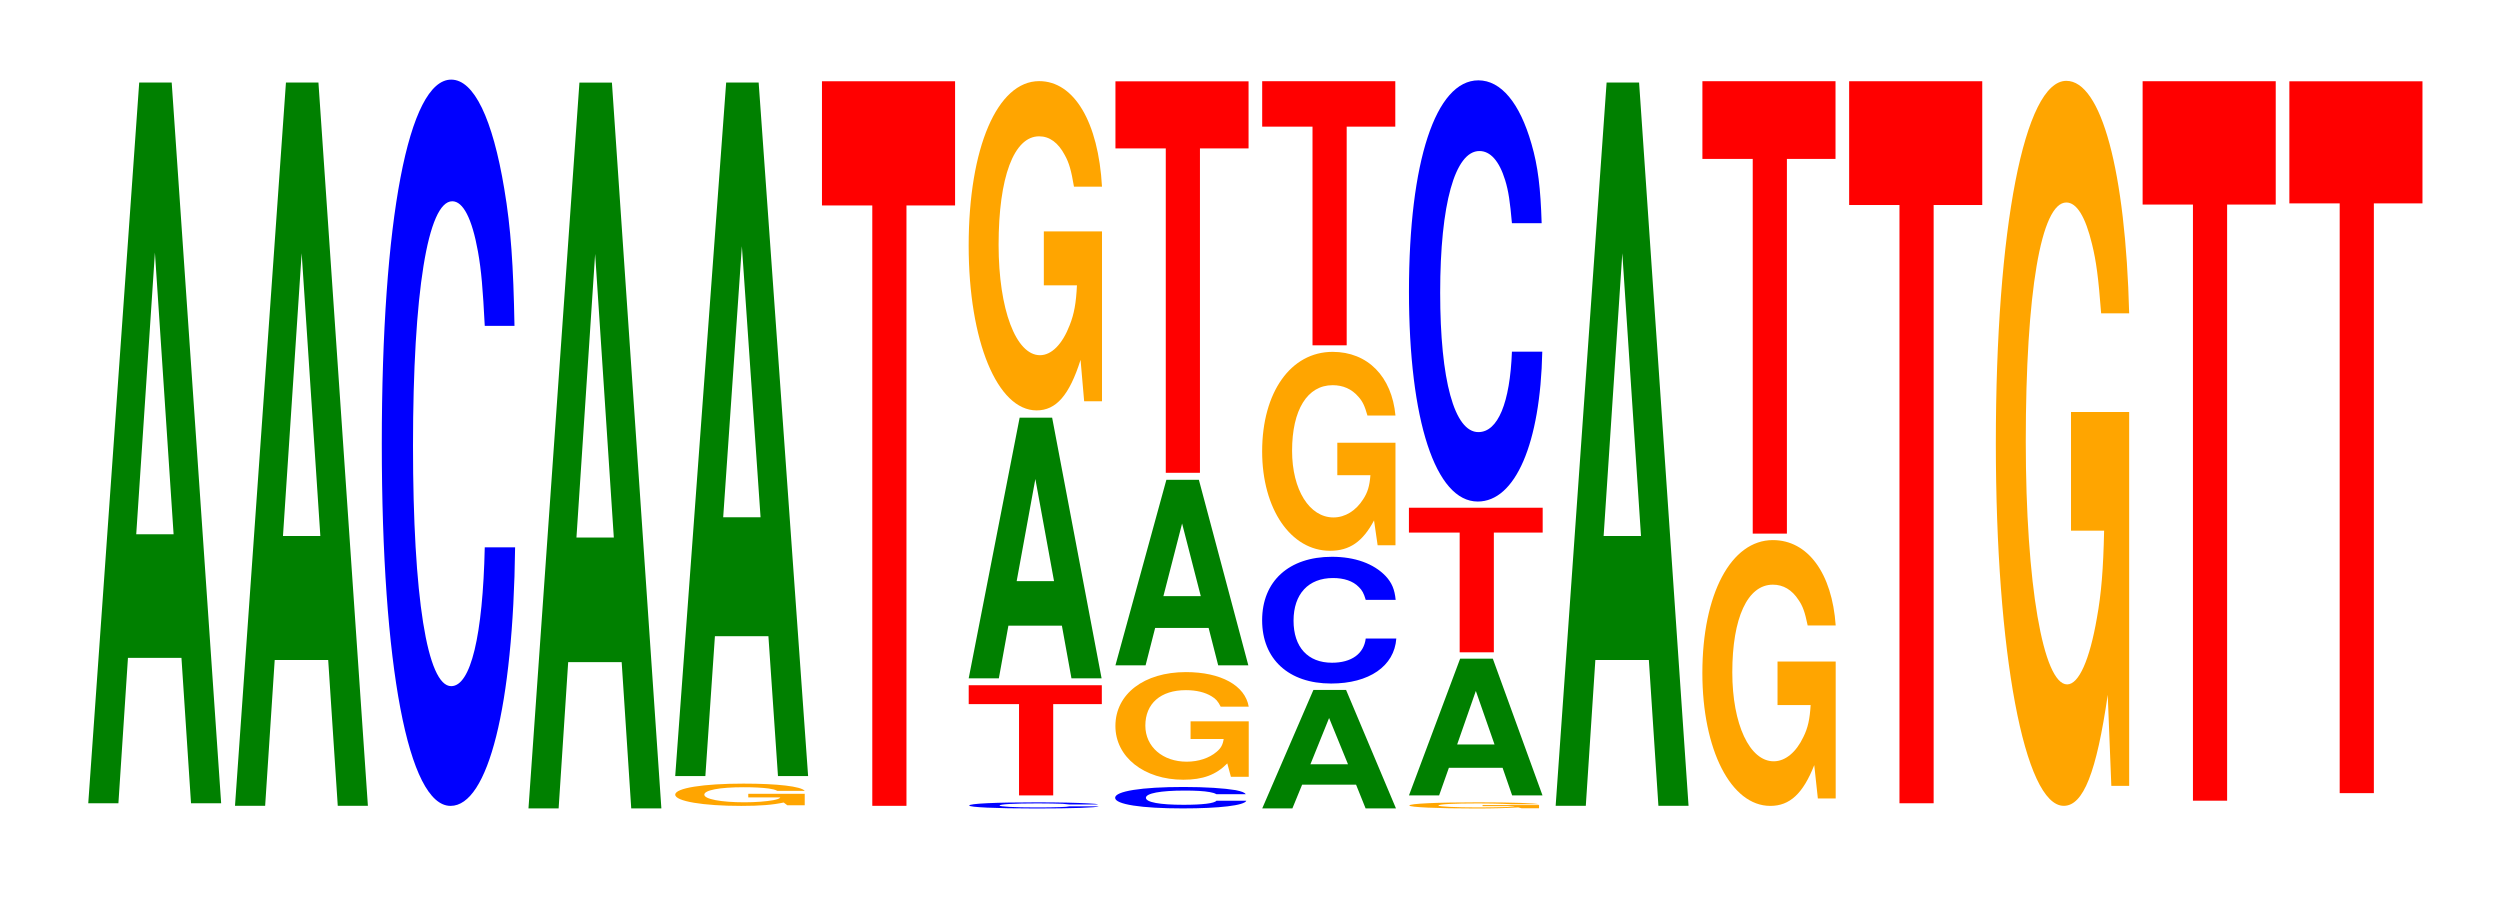 <?xml version="1.0" encoding="UTF-8"?>
<svg xmlns="http://www.w3.org/2000/svg" xmlns:xlink="http://www.w3.org/1999/xlink" width="184pt" height="66pt" viewBox="0 0 184 66" version="1.1">
<defs>
<g>
<symbol overflow="visible" id="glyph0-0">
<path style="stroke:none;" d="M 7.234 -10.703 L 7.938 0 L 10.156 0 L 6.516 -53.047 L 4.125 -53.047 L 0.375 0 L 2.594 0 L 3.297 -10.703 Z M 6.656 -19.797 L 3.906 -19.797 L 5.281 -40.531 Z M 6.656 -19.797 "/>
</symbol>
<symbol overflow="visible" id="glyph1-0">
<path style="stroke:none;" d="M 7.234 -10.734 L 7.938 0 L 10.156 0 L 6.516 -53.234 L 4.125 -53.234 L 0.375 0 L 2.594 0 L 3.297 -10.734 Z M 6.656 -19.859 L 3.906 -19.859 L 5.281 -40.672 Z M 6.656 -19.859 "/>
</symbol>
<symbol overflow="visible" id="glyph2-0">
<path style="stroke:none;" d="M 10.438 -33.719 C 10.359 -38.141 10.172 -40.938 9.688 -43.797 C 8.828 -48.984 7.453 -51.844 5.781 -51.844 C 2.641 -51.844 0.672 -41.562 0.672 -25.047 C 0.672 -8.672 2.625 1.609 5.734 1.609 C 8.5 1.609 10.344 -5.734 10.484 -17.422 L 8.25 -17.422 C 8.109 -10.922 7.219 -7.203 5.781 -7.203 C 4.016 -7.203 2.969 -13.781 2.969 -24.906 C 2.969 -36.172 4.062 -42.891 5.859 -42.891 C 6.656 -42.891 7.312 -41.625 7.75 -39.188 C 8 -37.781 8.109 -36.453 8.25 -33.719 Z M 10.438 -33.719 "/>
</symbol>
<symbol overflow="visible" id="glyph3-0">
<path style="stroke:none;" d="M 7.234 -10.766 L 7.938 0 L 10.156 0 L 6.516 -53.422 L 4.125 -53.422 L 0.375 0 L 2.594 0 L 3.297 -10.766 Z M 6.656 -19.938 L 3.906 -19.938 L 5.281 -40.812 Z M 6.656 -19.938 "/>
</symbol>
<symbol overflow="visible" id="glyph4-0">
<path style="stroke:none;" d="M 10.125 -0.844 L 5.969 -0.844 L 5.969 -0.578 L 8.328 -0.578 C 8.266 -0.484 8.125 -0.438 7.812 -0.375 C 7.297 -0.281 6.516 -0.219 5.688 -0.219 C 3.969 -0.219 2.734 -0.453 2.734 -0.781 C 2.734 -1.109 3.828 -1.328 5.641 -1.328 C 6.375 -1.328 7 -1.297 7.469 -1.234 C 7.766 -1.188 7.922 -1.156 8.109 -1.062 L 10.125 -1.062 C 9.859 -1.391 8.125 -1.594 5.625 -1.594 C 2.641 -1.594 0.594 -1.266 0.594 -0.781 C 0.594 -0.297 2.641 0.047 5.453 0.047 C 6.844 0.047 7.781 -0.031 8.578 -0.203 L 8.844 0 L 10.125 0 Z M 10.125 -0.844 "/>
</symbol>
<symbol overflow="visible" id="glyph5-0">
<path style="stroke:none;" d="M 7.234 -10.297 L 7.938 0 L 10.156 0 L 6.516 -51.047 L 4.125 -51.047 L 0.375 0 L 2.594 0 L 3.297 -10.297 Z M 6.656 -19.047 L 3.906 -19.047 L 5.281 -39 Z M 6.656 -19.047 "/>
</symbol>
<symbol overflow="visible" id="glyph6-0">
<path style="stroke:none;" d="M 6.453 -44.188 L 10.031 -44.188 L 10.031 -53.328 L 0.234 -53.328 L 0.234 -44.188 L 3.938 -44.188 L 3.938 0 L 6.453 0 Z M 6.453 -44.188 "/>
</symbol>
<symbol overflow="visible" id="glyph7-0">
<path style="stroke:none;" d="M 10.141 -0.281 C 10.078 -0.312 9.875 -0.344 9.422 -0.359 C 8.578 -0.406 7.25 -0.438 5.625 -0.438 C 2.562 -0.438 0.656 -0.344 0.656 -0.203 C 0.656 -0.078 2.547 0.016 5.562 0.016 C 8.25 0.016 10.062 -0.047 10.188 -0.141 L 8.016 -0.141 C 7.891 -0.094 7 -0.062 5.625 -0.062 C 3.891 -0.062 2.891 -0.125 2.891 -0.203 C 2.891 -0.297 3.938 -0.359 5.703 -0.359 C 6.469 -0.359 7.109 -0.344 7.531 -0.328 C 7.766 -0.312 7.891 -0.297 8.016 -0.281 Z M 10.141 -0.281 "/>
</symbol>
<symbol overflow="visible" id="glyph8-0">
<path style="stroke:none;" d="M 6.453 -6.719 L 10.031 -6.719 L 10.031 -8.109 L 0.234 -8.109 L 0.234 -6.719 L 3.938 -6.719 L 3.938 0 L 6.453 0 Z M 6.453 -6.719 "/>
</symbol>
<symbol overflow="visible" id="glyph9-0">
<path style="stroke:none;" d="M 7.234 -3.875 L 7.938 0 L 10.156 0 L 6.516 -19.188 L 4.125 -19.188 L 0.375 0 L 2.594 0 L 3.297 -3.875 Z M 6.656 -7.156 L 3.906 -7.156 L 5.281 -14.672 Z M 6.656 -7.156 "/>
</symbol>
<symbol overflow="visible" id="glyph10-0">
<path style="stroke:none;" d="M 10.422 -12.438 L 6.141 -12.438 L 6.141 -8.469 L 8.578 -8.469 C 8.516 -7.172 8.375 -6.375 8.047 -5.547 C 7.516 -4.156 6.719 -3.328 5.859 -3.328 C 4.094 -3.328 2.812 -6.688 2.812 -11.453 C 2.812 -16.438 3.938 -19.438 5.797 -19.438 C 6.562 -19.438 7.203 -18.969 7.688 -18.047 C 8 -17.484 8.156 -16.938 8.359 -15.734 L 10.422 -15.734 C 10.156 -20.484 8.375 -23.5 5.797 -23.5 C 2.719 -23.5 0.609 -18.594 0.609 -11.391 C 0.609 -4.375 2.719 0.734 5.609 0.734 C 7.047 0.734 8.016 -0.375 8.844 -2.984 L 9.109 0.062 L 10.422 0.062 Z M 10.422 -12.438 "/>
</symbol>
<symbol overflow="visible" id="glyph11-0">
<path style="stroke:none;" d="M 10.266 -1 C 10.188 -1.125 9.984 -1.203 9.531 -1.297 C 8.688 -1.438 7.328 -1.531 5.688 -1.531 C 2.594 -1.531 0.656 -1.219 0.656 -0.734 C 0.656 -0.25 2.578 0.047 5.625 0.047 C 8.344 0.047 10.172 -0.172 10.312 -0.516 L 8.109 -0.516 C 7.969 -0.328 7.094 -0.219 5.688 -0.219 C 3.938 -0.219 2.922 -0.406 2.922 -0.734 C 2.922 -1.062 3.984 -1.266 5.766 -1.266 C 6.547 -1.266 7.188 -1.234 7.609 -1.156 C 7.859 -1.109 7.969 -1.078 8.109 -1 Z M 10.266 -1 "/>
</symbol>
<symbol overflow="visible" id="glyph12-0">
<path style="stroke:none;" d="M 10.422 -4.062 L 6.141 -4.062 L 6.141 -2.766 L 8.578 -2.766 C 8.516 -2.344 8.375 -2.078 8.047 -1.812 C 7.516 -1.359 6.719 -1.094 5.859 -1.094 C 4.094 -1.094 2.812 -2.188 2.812 -3.75 C 2.812 -5.375 3.938 -6.359 5.797 -6.359 C 6.562 -6.359 7.203 -6.203 7.688 -5.906 C 8 -5.719 8.156 -5.547 8.359 -5.141 L 10.422 -5.141 C 10.156 -6.703 8.375 -7.688 5.797 -7.688 C 2.719 -7.688 0.609 -6.078 0.609 -3.719 C 0.609 -1.438 2.719 0.234 5.609 0.234 C 7.047 0.234 8.016 -0.125 8.844 -0.969 L 9.109 0.016 L 10.422 0.016 Z M 10.422 -4.062 "/>
</symbol>
<symbol overflow="visible" id="glyph13-0">
<path style="stroke:none;" d="M 7.234 -2.75 L 7.938 0 L 10.156 0 L 6.516 -13.656 L 4.125 -13.656 L 0.375 0 L 2.594 0 L 3.297 -2.75 Z M 6.656 -5.094 L 3.906 -5.094 L 5.281 -10.438 Z M 6.656 -5.094 "/>
</symbol>
<symbol overflow="visible" id="glyph14-0">
<path style="stroke:none;" d="M 6.453 -23.875 L 10.031 -23.875 L 10.031 -28.812 L 0.234 -28.812 L 0.234 -23.875 L 3.938 -23.875 L 3.938 0 L 6.453 0 Z M 6.453 -23.875 "/>
</symbol>
<symbol overflow="visible" id="glyph15-0">
<path style="stroke:none;" d="M 7.281 -1.75 L 7.984 0 L 10.219 0 L 6.547 -8.719 L 4.141 -8.719 L 0.375 0 L 2.594 0 L 3.312 -1.75 Z M 6.688 -3.25 L 3.922 -3.25 L 5.297 -6.656 Z M 6.688 -3.25 "/>
</symbol>
<symbol overflow="visible" id="glyph16-0">
<path style="stroke:none;" d="M 10.5 -5.875 C 10.422 -6.656 10.219 -7.141 9.75 -7.641 C 8.875 -8.547 7.5 -9.047 5.812 -9.047 C 2.641 -9.047 0.672 -7.25 0.672 -4.375 C 0.672 -1.516 2.625 0.281 5.75 0.281 C 8.547 0.281 10.406 -1 10.547 -3.031 L 8.297 -3.031 C 8.156 -1.906 7.25 -1.25 5.812 -1.25 C 4.031 -1.25 2.984 -2.406 2.984 -4.344 C 2.984 -6.312 4.078 -7.484 5.891 -7.484 C 6.688 -7.484 7.359 -7.266 7.781 -6.828 C 8.031 -6.594 8.156 -6.359 8.297 -5.875 Z M 10.5 -5.875 "/>
</symbol>
<symbol overflow="visible" id="glyph17-0">
<path style="stroke:none;" d="M 10.422 -7.516 L 6.141 -7.516 L 6.141 -5.125 L 8.578 -5.125 C 8.516 -4.328 8.375 -3.859 8.047 -3.359 C 7.516 -2.516 6.719 -2.016 5.859 -2.016 C 4.094 -2.016 2.812 -4.047 2.812 -6.922 C 2.812 -9.938 3.938 -11.75 5.797 -11.75 C 6.562 -11.75 7.203 -11.469 7.688 -10.906 C 8 -10.562 8.156 -10.234 8.359 -9.516 L 10.422 -9.516 C 10.156 -12.391 8.375 -14.203 5.797 -14.203 C 2.719 -14.203 0.609 -11.234 0.609 -6.875 C 0.609 -2.641 2.719 0.438 5.609 0.438 C 7.047 0.438 8.016 -0.234 8.844 -1.797 L 9.109 0.031 L 10.422 0.031 Z M 10.422 -7.516 "/>
</symbol>
<symbol overflow="visible" id="glyph18-0">
<path style="stroke:none;" d="M 6.453 -16.094 L 10.031 -16.094 L 10.031 -19.438 L 0.234 -19.438 L 0.234 -16.094 L 3.938 -16.094 L 3.938 0 L 6.453 0 Z M 6.453 -16.094 "/>
</symbol>
<symbol overflow="visible" id="glyph19-0">
<path style="stroke:none;" d="M 10.141 -0.234 L 5.984 -0.234 L 5.984 -0.156 L 8.344 -0.156 C 8.281 -0.125 8.141 -0.125 7.828 -0.094 C 7.312 -0.078 6.531 -0.062 5.703 -0.062 C 3.984 -0.062 2.734 -0.125 2.734 -0.203 C 2.734 -0.297 3.844 -0.359 5.656 -0.359 C 6.391 -0.359 7.016 -0.344 7.484 -0.328 C 7.781 -0.312 7.953 -0.312 8.125 -0.297 L 10.141 -0.297 C 9.891 -0.375 8.141 -0.438 5.641 -0.438 C 2.641 -0.438 0.594 -0.344 0.594 -0.203 C 0.594 -0.078 2.656 0.016 5.469 0.016 C 6.859 0.016 7.797 -0.016 8.609 -0.062 L 8.859 0 L 10.141 0 Z M 10.141 -0.234 "/>
</symbol>
<symbol overflow="visible" id="glyph20-0">
<path style="stroke:none;" d="M 7.266 -2.031 L 7.969 0 L 10.203 0 L 6.547 -10.062 L 4.141 -10.062 L 0.375 0 L 2.594 0 L 3.312 -2.031 Z M 6.672 -3.75 L 3.922 -3.75 L 5.297 -7.688 Z M 6.672 -3.75 "/>
</symbol>
<symbol overflow="visible" id="glyph21-0">
<path style="stroke:none;" d="M 6.484 -8.812 L 10.078 -8.812 L 10.078 -10.641 L 0.234 -10.641 L 0.234 -8.812 L 3.969 -8.812 L 3.969 0 L 6.484 0 Z M 6.484 -8.812 "/>
</symbol>
<symbol overflow="visible" id="glyph22-0">
<path style="stroke:none;" d="M 10.438 -19.547 C 10.359 -22.109 10.172 -23.734 9.688 -25.391 C 8.828 -28.391 7.453 -30.062 5.781 -30.062 C 2.641 -30.062 0.672 -24.094 0.672 -14.516 C 0.672 -5.031 2.625 0.938 5.734 0.938 C 8.5 0.938 10.344 -3.328 10.484 -10.094 L 8.25 -10.094 C 8.109 -6.328 7.219 -4.172 5.781 -4.172 C 4.016 -4.172 2.969 -7.984 2.969 -14.438 C 2.969 -20.969 4.062 -24.859 5.859 -24.859 C 6.656 -24.859 7.312 -24.141 7.75 -22.719 C 8 -21.906 8.109 -21.141 8.25 -19.547 Z M 10.438 -19.547 "/>
</symbol>
<symbol overflow="visible" id="glyph23-0">
<path style="stroke:none;" d="M 10.422 -10.031 L 6.141 -10.031 L 6.141 -6.828 L 8.578 -6.828 C 8.516 -5.781 8.375 -5.141 8.047 -4.484 C 7.516 -3.359 6.719 -2.688 5.859 -2.688 C 4.094 -2.688 2.812 -5.406 2.812 -9.234 C 2.812 -13.25 3.938 -15.688 5.797 -15.688 C 6.562 -15.688 7.203 -15.312 7.688 -14.562 C 8 -14.109 8.156 -13.672 8.359 -12.688 L 10.422 -12.688 C 10.156 -16.531 8.375 -18.969 5.797 -18.969 C 2.719 -18.969 0.609 -15 0.609 -9.188 C 0.609 -3.531 2.719 0.594 5.609 0.594 C 7.047 0.594 8.016 -0.312 8.844 -2.406 L 9.109 0.047 L 10.422 0.047 Z M 10.422 -10.031 "/>
</symbol>
<symbol overflow="visible" id="glyph24-0">
<path style="stroke:none;" d="M 6.453 -27.578 L 10.031 -27.578 L 10.031 -33.297 L 0.234 -33.297 L 0.234 -27.578 L 3.938 -27.578 L 3.938 0 L 6.453 0 Z M 6.453 -27.578 "/>
</symbol>
<symbol overflow="visible" id="glyph25-0">
<path style="stroke:none;" d="M 6.453 -44.031 L 10.031 -44.031 L 10.031 -53.141 L 0.234 -53.141 L 0.234 -44.031 L 3.938 -44.031 L 3.938 0 L 6.453 0 Z M 6.453 -44.031 "/>
</symbol>
<symbol overflow="visible" id="glyph26-0">
<path style="stroke:none;" d="M 10.422 -27.375 L 6.141 -27.375 L 6.141 -18.641 L 8.578 -18.641 C 8.516 -15.781 8.375 -14.031 8.047 -12.219 C 7.516 -9.141 6.719 -7.328 5.859 -7.328 C 4.094 -7.328 2.812 -14.734 2.812 -25.203 C 2.812 -36.172 3.938 -42.797 5.797 -42.797 C 6.562 -42.797 7.203 -41.75 7.688 -39.734 C 8 -38.469 8.156 -37.281 8.359 -34.641 L 10.422 -34.641 C 10.156 -45.109 8.375 -51.75 5.797 -51.75 C 2.719 -51.75 0.609 -40.922 0.609 -25.062 C 0.609 -9.641 2.719 1.609 5.609 1.609 C 7.047 1.609 8.016 -0.844 8.844 -6.562 L 9.109 0.141 L 10.422 0.141 Z M 10.422 -27.375 "/>
</symbol>
<symbol overflow="visible" id="glyph27-0">
<path style="stroke:none;" d="M 6.453 -43.875 L 10.031 -43.875 L 10.031 -52.953 L 0.234 -52.953 L 0.234 -43.875 L 3.938 -43.875 L 3.938 0 L 6.453 0 Z M 6.453 -43.875 "/>
</symbol>
<symbol overflow="visible" id="glyph28-0">
<path style="stroke:none;" d="M 6.453 -43.406 L 10.031 -43.406 L 10.031 -52.391 L 0.234 -52.391 L 0.234 -43.406 L 3.938 -43.406 L 3.938 0 L 6.453 0 Z M 6.453 -43.406 "/>
</symbol>
</g>
</defs>
<g id="surface1">
<g style="fill:rgb(0%,50.194%,0%);fill-opacity:1;">
  <use xlink:href="#glyph0-0" x="6.121" y="59.12"/>
</g>
<g style="fill:rgb(0%,50.194%,0%);fill-opacity:1;">
  <use xlink:href="#glyph1-0" x="16.921" y="59.309"/>
</g>
<g style="fill:rgb(0%,0%,100%);fill-opacity:1;">
  <use xlink:href="#glyph2-0" x="27.428" y="57.704"/>
</g>
<g style="fill:rgb(0%,50.194%,0%);fill-opacity:1;">
  <use xlink:href="#glyph3-0" x="38.521" y="59.5"/>
</g>
<g style="fill:rgb(100%,64.647%,0%);fill-opacity:1;">
  <use xlink:href="#glyph4-0" x="49.103" y="59.268"/>
</g>
<g style="fill:rgb(0%,50.194%,0%);fill-opacity:1;">
  <use xlink:href="#glyph5-0" x="49.321" y="57.12"/>
</g>
<g style="fill:rgb(100%,0%,0%);fill-opacity:1;">
  <use xlink:href="#glyph6-0" x="60.263" y="59.309"/>
</g>
<g style="fill:rgb(0%,0%,100%);fill-opacity:1;">
  <use xlink:href="#glyph7-0" x="70.677" y="59.489"/>
</g>
<g style="fill:rgb(100%,0%,0%);fill-opacity:1;">
  <use xlink:href="#glyph8-0" x="71.063" y="58.542"/>
</g>
<g style="fill:rgb(0%,50.194%,0%);fill-opacity:1;">
  <use xlink:href="#glyph9-0" x="70.921" y="49.926"/>
</g>
<g style="fill:rgb(100%,64.647%,0%);fill-opacity:1;">
  <use xlink:href="#glyph10-0" x="70.685" y="29.471"/>
</g>
<g style="fill:rgb(0%,0%,100%);fill-opacity:1;">
  <use xlink:href="#glyph11-0" x="81.417" y="59.452"/>
</g>
<g style="fill:rgb(100%,64.647%,0%);fill-opacity:1;">
  <use xlink:href="#glyph12-0" x="81.485" y="57.154"/>
</g>
<g style="fill:rgb(0%,50.194%,0%);fill-opacity:1;">
  <use xlink:href="#glyph13-0" x="81.721" y="48.968"/>
</g>
<g style="fill:rgb(100%,0%,0%);fill-opacity:1;">
  <use xlink:href="#glyph14-0" x="81.863" y="34.798"/>
</g>
<g style="fill:rgb(0%,50.194%,0%);fill-opacity:1;">
  <use xlink:href="#glyph15-0" x="92.525" y="59.5"/>
</g>
<g style="fill:rgb(0%,0%,100%);fill-opacity:1;">
  <use xlink:href="#glyph16-0" x="92.221" y="50.027"/>
</g>
<g style="fill:rgb(100%,64.647%,0%);fill-opacity:1;">
  <use xlink:href="#glyph17-0" x="92.285" y="40.1"/>
</g>
<g style="fill:rgb(100%,0%,0%);fill-opacity:1;">
  <use xlink:href="#glyph18-0" x="92.663" y="25.415"/>
</g>
<g style="fill:rgb(100%,64.647%,0%);fill-opacity:1;">
  <use xlink:href="#glyph19-0" x="103.133" y="59.489"/>
</g>
<g style="fill:rgb(0%,50.194%,0%);fill-opacity:1;">
  <use xlink:href="#glyph20-0" x="103.325" y="58.542"/>
</g>
<g style="fill:rgb(100%,0%,0%);fill-opacity:1;">
  <use xlink:href="#glyph21-0" x="103.463" y="48.01"/>
</g>
<g style="fill:rgb(0%,0%,100%);fill-opacity:1;">
  <use xlink:href="#glyph22-0" x="103.028" y="35.975"/>
</g>
<g style="fill:rgb(0%,50.194%,0%);fill-opacity:1;">
  <use xlink:href="#glyph1-0" x="114.121" y="59.309"/>
</g>
<g style="fill:rgb(100%,64.647%,0%);fill-opacity:1;">
  <use xlink:href="#glyph23-0" x="124.685" y="58.72"/>
</g>
<g style="fill:rgb(100%,0%,0%);fill-opacity:1;">
  <use xlink:href="#glyph24-0" x="125.063" y="39.274"/>
</g>
<g style="fill:rgb(100%,0%,0%);fill-opacity:1;">
  <use xlink:href="#glyph25-0" x="135.863" y="59.12"/>
</g>
<g style="fill:rgb(100%,64.647%,0%);fill-opacity:1;">
  <use xlink:href="#glyph26-0" x="146.285" y="57.7"/>
</g>
<g style="fill:rgb(100%,0%,0%);fill-opacity:1;">
  <use xlink:href="#glyph27-0" x="157.463" y="58.931"/>
</g>
<g style="fill:rgb(100%,0%,0%);fill-opacity:1;">
  <use xlink:href="#glyph28-0" x="168.263" y="58.375"/>
</g>
</g>
</svg>
